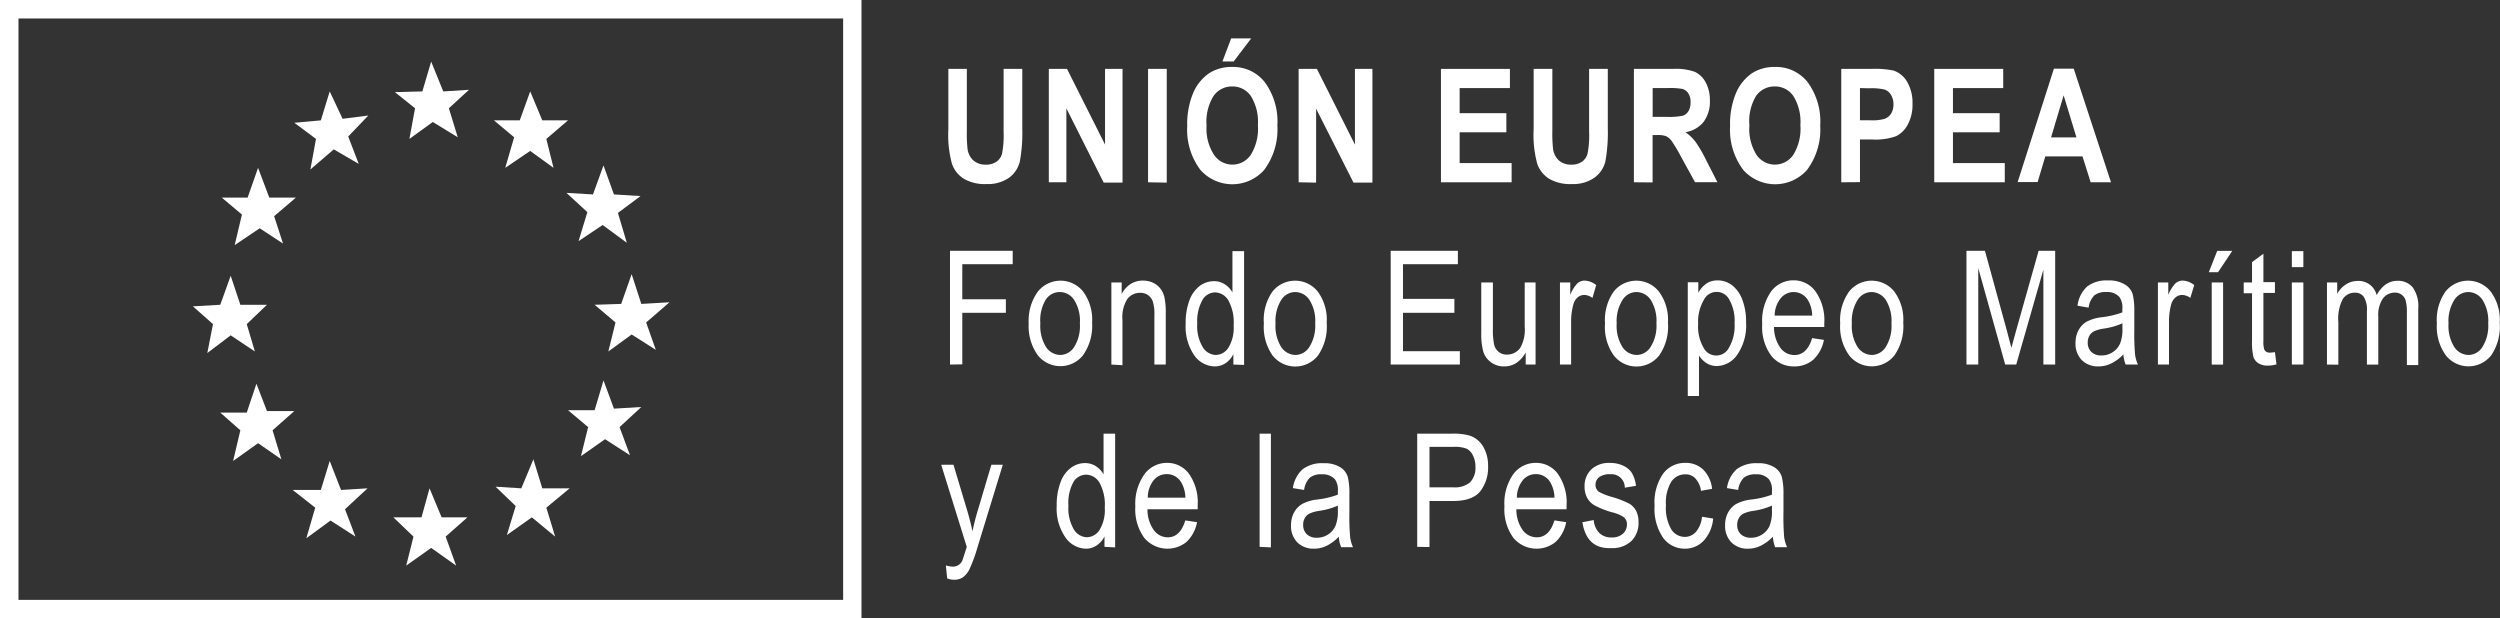 <svg xmlns="http://www.w3.org/2000/svg" viewBox="0 0 351.66 86.98"><rect x="0" y="0" width="351.66" height="86.98" fill="#333333" stroke="none"/><defs><style>.cls-1,.cls-2{fill:#fff;}.cls-2{fill-rule:evenodd;}</style></defs><title>logotipo-femp</title><g id="Capa_2" data-name="Capa 2"><g id="Capa_1-2" data-name="Capa 1"><path class="cls-1" d="M121.18,87H0V0H121.18ZM2.6,84.38h116V2.6H2.6Z"/><polygon class="cls-2" points="29.96 45.59 27.13 43.09 30.98 42.87 32.45 38.79 33.81 42.87 37.55 42.87 34.71 45.59 35.85 49.44 32.45 47.17 29.16 49.66 29.96 45.59 29.96 45.59"/><polygon class="cls-2" points="33.81 60.53 30.98 58.04 34.71 58.04 36.07 53.97 37.55 57.82 41.4 57.82 38.34 60.53 39.58 64.61 36.3 62.34 32.79 64.84 33.81 60.53 33.81 60.53"/><polygon class="cls-2" points="44.34 71.41 41.17 68.92 45.13 68.92 46.38 64.84 47.97 68.92 51.7 68.69 48.53 71.63 50 75.48 46.49 73.22 43.09 75.71 44.34 71.41 44.34 71.41"/><polygon class="cls-2" points="58.16 75.48 55.33 72.77 59.29 72.77 60.42 68.69 62.12 72.77 65.75 72.77 62.69 75.48 64.16 79.56 60.65 77.07 57.14 79.56 58.16 75.48 58.16 75.48"/><polygon class="cls-2" points="72.54 71.18 69.71 68.46 73.33 68.69 75.03 64.61 76.28 68.69 80.13 68.69 76.85 71.41 78.09 75.48 74.81 72.77 71.3 75.26 72.54 71.18 72.54 71.18"/><polygon class="cls-2" points="82.73 60.08 79.9 57.7 83.64 57.7 84.89 53.51 86.36 57.48 90.21 57.25 87.15 60.08 88.62 64.04 85.11 61.78 81.72 64.16 82.73 60.08 82.73 60.08"/><polygon class="cls-2" points="86.58 45.36 83.64 42.87 87.38 42.75 88.85 38.56 90.21 42.75 94.17 42.52 90.89 45.36 92.25 49.21 88.85 47.05 85.57 49.44 86.58 45.36 86.58 45.36"/><polygon class="cls-2" points="82.62 29.84 79.68 27.13 83.41 27.35 84.89 23.27 86.36 27.35 90.1 27.58 86.92 29.95 88.17 34.15 84.77 31.65 81.38 33.92 82.62 29.84 82.62 29.84"/><polygon class="cls-2" points="72.32 19.31 69.48 16.93 73.11 16.93 74.58 12.86 76.28 16.93 79.9 16.93 76.85 19.54 77.86 23.61 74.58 21.23 71.07 23.61 72.32 19.31 72.32 19.31"/><polygon class="cls-2" points="58.38 15.23 55.55 12.96 59.41 12.86 60.65 8.66 62.35 12.86 65.97 12.63 63.14 15.23 64.39 19.31 60.88 17.16 57.59 19.54 58.38 15.23 58.38 15.23"/><polygon class="cls-2" points="44.45 19.54 41.4 17.27 45.13 16.93 46.38 12.86 48.19 16.71 51.81 16.25 48.98 19.2 50.46 23.05 46.95 21.01 43.66 23.84 44.45 19.54 44.45 19.54"/><polygon class="cls-2" points="34.03 30.18 31.2 27.8 34.83 27.8 36.3 23.61 37.88 27.8 41.62 27.8 38.56 30.41 39.81 34.26 36.53 32.11 33.01 34.48 34.03 30.18 34.03 30.18"/><path class="cls-1" d="M133.4,9.69H136v8.64a20.23,20.23,0,0,0,.1,2.62,2.66,2.66,0,0,0,.83,1.63,2.57,2.57,0,0,0,1.74.58,2.53,2.53,0,0,0,1.49-.41,2,2,0,0,0,.79-1.13,13.27,13.27,0,0,0,.22-3.11V9.69h2.63v8.38a22.66,22.66,0,0,1-.34,4.63A4,4,0,0,1,141.94,25a5.22,5.22,0,0,1-3.17.89,5.88,5.88,0,0,1-3.19-.74,4.09,4.09,0,0,1-1.66-2.06,15.42,15.42,0,0,1-.52-4.91Z"/><path class="cls-1" d="M147.53,25.64V9.69h2.56l5.35,10.65V9.69h2.46v16h-2.65L150,15.24v10.4Z"/><path class="cls-1" d="M161.49,25.64V9.69h2.63v16Z"/><path class="cls-1" d="M167,17.76a11.34,11.34,0,0,1,.84-4.69,6.45,6.45,0,0,1,2.21-2.75,5.8,5.8,0,0,1,3.29-.9,5.63,5.63,0,0,1,4.57,2.14,9.36,9.36,0,0,1,1.77,6.1,9.5,9.5,0,0,1-1.87,6.26,6,6,0,0,1-8.94,0A9.36,9.36,0,0,1,167,17.76Zm2.72-.11a6.76,6.76,0,0,0,1.05,4.13,3.12,3.12,0,0,0,5.17,0,7,7,0,0,0,1-4.19,6.86,6.86,0,0,0-1-4.1,3.12,3.12,0,0,0-2.61-1.33,3.16,3.16,0,0,0-2.63,1.34A6.89,6.89,0,0,0,169.72,17.65Zm2.23-9,1.23-3.25H176l-2.47,3.25Z"/><path class="cls-1" d="M182.67,25.64V9.69h2.57l5.35,10.65V9.69h2.46v16h-2.66l-5.26-10.4v10.4Z"/><path class="cls-1" d="M202.69,25.64V9.69h9.7v2.7h-7.07v3.53h6.57v2.69h-6.57v4.33h7.31v2.7Z"/><path class="cls-1" d="M215.73,9.69h2.63v8.64a20.23,20.23,0,0,0,.1,2.62,2.66,2.66,0,0,0,.83,1.63,2.57,2.57,0,0,0,1.74.58,2.53,2.53,0,0,0,1.49-.41,2,2,0,0,0,.79-1.13,13.27,13.27,0,0,0,.22-3.11V9.69h2.63v8.38a22.66,22.66,0,0,1-.34,4.63A4,4,0,0,1,224.27,25a5.22,5.22,0,0,1-3.17.89,5.88,5.88,0,0,1-3.19-.74,4.09,4.09,0,0,1-1.66-2.06,15.42,15.42,0,0,1-.52-4.91Z"/><path class="cls-1" d="M229.83,25.64V9.69h5.56a7.9,7.9,0,0,1,3.05.43,3.42,3.42,0,0,1,1.5,1.49,5.21,5.21,0,0,1,.58,2.54,4.77,4.77,0,0,1-.89,3,4,4,0,0,1-2.55,1.44,6.87,6.87,0,0,1,1.4,1.33,18.91,18.91,0,0,1,1.51,2.6l1.59,3.11h-3.15l-1.91-3.47a22.85,22.85,0,0,0-1.4-2.36,2.18,2.18,0,0,0-.78-.65A3.6,3.6,0,0,0,233,19h-.54v6.66Zm2.64-9.2h1.95a10.12,10.12,0,0,0,2.29-.16,1.49,1.49,0,0,0,.79-.64,2.36,2.36,0,0,0,.3-1.27,2.18,2.18,0,0,0-.3-1.22,1.56,1.56,0,0,0-.83-.64,10.35,10.35,0,0,0-2.14-.12h-2.06Z"/><path class="cls-1" d="M243.36,17.76a11.34,11.34,0,0,1,.84-4.69,6.45,6.45,0,0,1,2.21-2.75,5.8,5.8,0,0,1,3.29-.9,5.63,5.63,0,0,1,4.57,2.14,9.36,9.36,0,0,1,1.77,6.1,9.5,9.5,0,0,1-1.87,6.26,6,6,0,0,1-8.94,0A9.36,9.36,0,0,1,243.36,17.76Zm2.72-.11a6.76,6.76,0,0,0,1,4.13,3.12,3.12,0,0,0,5.17,0,7,7,0,0,0,1-4.19,6.86,6.86,0,0,0-1-4.1,3.12,3.12,0,0,0-2.61-1.33,3.16,3.16,0,0,0-2.63,1.34A6.89,6.89,0,0,0,246.08,17.65Z"/><path class="cls-1" d="M259,25.64V9.69h4.24a13.1,13.1,0,0,1,3.1.23,3.49,3.49,0,0,1,1.92,1.58,5.8,5.8,0,0,1,.76,3.11,5.84,5.84,0,0,1-.66,2.9,3.79,3.79,0,0,1-1.63,1.64,8.55,8.55,0,0,1-3.37.47h-1.73v6Zm2.63-13.25v4.53h1.46a6.36,6.36,0,0,0,2-.2A1.84,1.84,0,0,0,266,16a2.49,2.49,0,0,0,.34-1.32,2.45,2.45,0,0,0-.35-1.34,1.7,1.7,0,0,0-.86-.73,7.64,7.64,0,0,0-2.17-.19Z"/><path class="cls-1" d="M272.08,25.64V9.69h9.7v2.7h-7.07v3.53h6.57v2.69h-6.57v4.33H282v2.7Z"/><path class="cls-1" d="M296.94,25.64h-2.86L292.93,22H287.7l-1.08,3.61h-2.81l5.1-15.95h2.79Zm-4.86-6.31-1.8-5.92-1.77,5.92Z"/><path class="cls-1" d="M133.63,51.28v-16h8.82v1.88h-7.09v4.94h6.13V44h-6.13v7.25Z"/><path class="cls-1" d="M144.7,45.5A7,7,0,0,1,146,41a4.08,4.08,0,0,1,6.35,0,6.66,6.66,0,0,1,1.27,4.39A7.19,7.19,0,0,1,152.32,50,4.07,4.07,0,0,1,146,50,7,7,0,0,1,144.7,45.5Zm1.64,0a5.6,5.6,0,0,0,.81,3.33,2.46,2.46,0,0,0,2,1.1,2.36,2.36,0,0,0,1.94-1.11,5.58,5.58,0,0,0,.81-3.32,5.52,5.52,0,0,0-.82-3.33,2.42,2.42,0,0,0-2-1.09,2.35,2.35,0,0,0-2,1.1A5.66,5.66,0,0,0,146.34,45.5Z"/><path class="cls-1" d="M156.33,51.28V39.73h1.45v1.63a3.7,3.7,0,0,1,1.27-1.42,3.17,3.17,0,0,1,1.74-.47,3.29,3.29,0,0,1,1.4.3,2.77,2.77,0,0,1,1,.78,3.1,3.1,0,0,1,.6,1.25,10.64,10.64,0,0,1,.19,2.37v7.11h-1.6v-7a5.62,5.62,0,0,0-.22-1.86,1.85,1.85,0,0,0-.68-.91,1.83,1.83,0,0,0-1.07-.32,2.23,2.23,0,0,0-1.83.86,4.82,4.82,0,0,0-.69,3v6.32Z"/><path class="cls-1" d="M173.49,51.28V49.82a3.28,3.28,0,0,1-1.12,1.28,2.72,2.72,0,0,1-1.48.44A3.6,3.6,0,0,1,168,50a7.14,7.14,0,0,1-1.22-4.45,9.17,9.17,0,0,1,.54-3.34,4.57,4.57,0,0,1,1.45-2,3.37,3.37,0,0,1,2-.66,2.81,2.81,0,0,1,1.47.41,3.31,3.31,0,0,1,1.12,1.17V35.33H175v16Zm-5.08-5.77a5.72,5.72,0,0,0,.78,3.33A2.23,2.23,0,0,0,171,49.93a2.17,2.17,0,0,0,1.78-1,5.38,5.38,0,0,0,.75-3.15,6.47,6.47,0,0,0-.75-3.54,2.24,2.24,0,0,0-1.9-1.11,2.09,2.09,0,0,0-1.74,1.07A6.11,6.11,0,0,0,168.41,45.51Z"/><path class="cls-1" d="M177.78,45.5A6.93,6.93,0,0,1,179,41a4.08,4.08,0,0,1,6.35,0,6.66,6.66,0,0,1,1.27,4.39A7.19,7.19,0,0,1,185.4,50,4.07,4.07,0,0,1,179,50,7,7,0,0,1,177.78,45.5Zm1.64,0a5.6,5.6,0,0,0,.81,3.33,2.46,2.46,0,0,0,2,1.1,2.36,2.36,0,0,0,1.94-1.11A5.58,5.58,0,0,0,185,45.5a5.52,5.52,0,0,0-.82-3.33,2.43,2.43,0,0,0-2-1.09,2.35,2.35,0,0,0-1.95,1.1A5.66,5.66,0,0,0,179.42,45.5Z"/><path class="cls-1" d="M195.62,51.28v-16h9.45v1.88h-7.72v4.88h7.23V44h-7.23V49.4h8v1.88Z"/><path class="cls-1" d="M214.61,51.28v-1.7a4.21,4.21,0,0,1-1.31,1.47,3.1,3.1,0,0,1-1.7.49,3,3,0,0,1-1.91-.61,2.89,2.89,0,0,1-1.06-1.52,9.41,9.41,0,0,1-.27-2.53V39.73H210v6.4a10.1,10.1,0,0,0,.18,2.39,1.88,1.88,0,0,0,.66,1,1.84,1.84,0,0,0,1.11.36,2.29,2.29,0,0,0,1.89-.94,5.18,5.18,0,0,0,.63-3V39.73H216V51.28Z"/><path class="cls-1" d="M219.43,51.28V39.73h1.45v1.75a5,5,0,0,1,1-1.62,1.54,1.54,0,0,1,1-.39,2.76,2.76,0,0,1,1.65.63L224,41.91a2,2,0,0,0-1.16-.42,1.44,1.44,0,0,0-.94.36,1.89,1.89,0,0,0-.59,1,8.77,8.77,0,0,0-.31,2.38v6.05Z"/><path class="cls-1" d="M225.77,45.5A6.93,6.93,0,0,1,227,41a4.07,4.07,0,0,1,6.34,0,6.66,6.66,0,0,1,1.28,4.39A7.13,7.13,0,0,1,233.39,50,4.06,4.06,0,0,1,227,50,6.89,6.89,0,0,1,225.77,45.5Zm1.64,0a5.59,5.59,0,0,0,.82,3.33,2.44,2.44,0,0,0,2,1.1,2.35,2.35,0,0,0,1.94-1.11A5.58,5.58,0,0,0,233,45.5a5.6,5.6,0,0,0-.81-3.33,2.45,2.45,0,0,0-2-1.09,2.33,2.33,0,0,0-1.95,1.1A5.58,5.58,0,0,0,227.41,45.5Z"/><path class="cls-1" d="M237.41,55.7v-16h1.48v1.5a3.67,3.67,0,0,1,1.2-1.35,2.77,2.77,0,0,1,1.52-.41,3.33,3.33,0,0,1,2,.66,4.53,4.53,0,0,1,1.45,2,8.57,8.57,0,0,1,.55,3.25,7.22,7.22,0,0,1-1.24,4.54,3.58,3.58,0,0,1-2.89,1.6,2.71,2.71,0,0,1-1.39-.38,3.64,3.64,0,0,1-1.1-1.08V55.7Zm1.46-10.13a5.88,5.88,0,0,0,.74,3.3,2,2,0,0,0,3.61,0,6,6,0,0,0,.77-3.39,6,6,0,0,0-.75-3.35,2,2,0,0,0-3.58.08A6,6,0,0,0,238.87,45.57Z"/><path class="cls-1" d="M254.9,47.56l1.66.25a5.08,5.08,0,0,1-1.5,2.79,4,4,0,0,1-2.68.94A4,4,0,0,1,249.12,50a6.83,6.83,0,0,1-1.24-4.41A7.22,7.22,0,0,1,249.13,41a3.9,3.9,0,0,1,3.18-1.57A3.77,3.77,0,0,1,255.38,41a7,7,0,0,1,1.23,4.47V46h-7.07a5.08,5.08,0,0,0,.9,2.94,2.45,2.45,0,0,0,2,1C253.59,49.93,254.43,49.14,254.9,47.56Zm-5.27-3.17h5.28a4.35,4.35,0,0,0-.64-2.24,2.34,2.34,0,0,0-3.8-.18A3.93,3.93,0,0,0,249.63,44.39Z"/><path class="cls-1" d="M258.85,45.5A6.93,6.93,0,0,1,260.11,41a4.07,4.07,0,0,1,6.34,0,6.66,6.66,0,0,1,1.27,4.39A7.13,7.13,0,0,1,266.47,50a4.06,4.06,0,0,1-6.35,0A6.89,6.89,0,0,1,258.85,45.5Zm1.64,0a5.52,5.52,0,0,0,.82,3.33,2.44,2.44,0,0,0,2,1.1,2.36,2.36,0,0,0,1.94-1.11,5.58,5.58,0,0,0,.81-3.32,5.6,5.6,0,0,0-.81-3.33,2.45,2.45,0,0,0-2-1.09,2.33,2.33,0,0,0-1.94,1.1A5.58,5.58,0,0,0,260.49,45.5Z"/><path class="cls-1" d="M276.61,51.28v-16h2.6l3.1,11.29.62,2.36c.15-.59.39-1.44.7-2.55l3.13-11.1h2.33v16h-1.66V37.94l-3.82,13.34h-1.55l-3.79-13.57V51.28Z"/><path class="cls-1" d="M298.68,49.85A5.79,5.79,0,0,1,297,51.11a4,4,0,0,1-1.81.43,3.2,3.2,0,0,1-2.36-.89,3.28,3.28,0,0,1-.88-2.41,3.76,3.76,0,0,1,.41-1.77,3.09,3.09,0,0,1,1.14-1.21,5.91,5.91,0,0,1,2.17-.64,12.32,12.32,0,0,0,2.87-.68v-.5a2.56,2.56,0,0,0-.42-1.67,2.31,2.31,0,0,0-1.84-.69,2.52,2.52,0,0,0-1.67.46,3,3,0,0,0-.82,1.74L292.23,43a4.41,4.41,0,0,1,1.37-2.71,4.52,4.52,0,0,1,2.94-.84,4.18,4.18,0,0,1,2.34.56A2.42,2.42,0,0,1,300,41.41a9.87,9.87,0,0,1,.22,2.42v2.61a32.3,32.3,0,0,0,.11,3.45,5,5,0,0,0,.4,1.39H299A4.78,4.78,0,0,1,298.68,49.85Zm-.13-4.37a10.06,10.06,0,0,1-2.62.74,4.92,4.92,0,0,0-1.41.4,1.59,1.59,0,0,0-.63.63,1.89,1.89,0,0,0-.22.94,1.76,1.76,0,0,0,.51,1.32,1.94,1.94,0,0,0,1.41.49,2.84,2.84,0,0,0,2.61-1.63,5.35,5.35,0,0,0,.35-2.17Z"/><path class="cls-1" d="M303.54,51.28V39.73H305v1.75a5.21,5.21,0,0,1,1-1.62,1.58,1.58,0,0,1,1-.39,2.76,2.76,0,0,1,1.65.63l-.55,1.81a2,2,0,0,0-1.16-.42,1.44,1.44,0,0,0-.94.36,2,2,0,0,0-.6,1,9.18,9.18,0,0,0-.3,2.38v6.05Z"/><path class="cls-1" d="M310.7,38.29l1.18-3H314l-2,3Zm.41,13V39.73h1.6V51.28Z"/><path class="cls-1" d="M320,49.53l.22,1.72a4.6,4.6,0,0,1-1.2.18,2.44,2.44,0,0,1-1.34-.33,1.73,1.73,0,0,1-.71-.91,9.21,9.21,0,0,1-.19-2.3V41.25h-1.17V39.73h1.17V36.87l1.6-1.18v4H320v1.52h-1.62V48a3.28,3.28,0,0,0,.14,1.21.81.81,0,0,0,.78.39A4.2,4.2,0,0,0,320,49.53Z"/><path class="cls-1" d="M322.38,37.58V35.33H324v2.25Zm0,13.7V39.73H324V51.28Z"/><path class="cls-1" d="M327.32,51.28V39.73h1.44v1.61A3.61,3.61,0,0,1,330,40a3,3,0,0,1,1.64-.48,2.6,2.6,0,0,1,2.67,2A4.39,4.39,0,0,1,335.6,40a2.78,2.78,0,0,1,1.63-.5,2.67,2.67,0,0,1,2.15.92,4.56,4.56,0,0,1,.78,3v7.93h-1.6V44a6,6,0,0,0-.18-1.76,1.53,1.53,0,0,0-1.49-1.08,2.07,2.07,0,0,0-1.69.82,4.12,4.12,0,0,0-.66,2.59v6.72h-1.6V43.76a3.43,3.43,0,0,0-.44-2,1.44,1.44,0,0,0-1.21-.59,2,2,0,0,0-1.74.89,5.94,5.94,0,0,0-.63,3.24v6Z"/><path class="cls-1" d="M342.78,45.5A6.93,6.93,0,0,1,344,41a4.07,4.07,0,0,1,6.34,0,6.66,6.66,0,0,1,1.28,4.39A7.19,7.19,0,0,1,350.41,50a4.07,4.07,0,0,1-6.36,0A6.89,6.89,0,0,1,342.78,45.5Zm1.64,0a5.59,5.59,0,0,0,.82,3.33,2.44,2.44,0,0,0,2,1.1,2.35,2.35,0,0,0,1.94-1.11A5.58,5.58,0,0,0,350,45.5a5.6,5.6,0,0,0-.81-3.33,2.43,2.43,0,0,0-2-1.09,2.35,2.35,0,0,0-1.95,1.1A5.58,5.58,0,0,0,344.42,45.5Z"/><path class="cls-1" d="M133.23,81.36l-.18-1.83a3.23,3.23,0,0,0,.92.17,1.41,1.41,0,0,0,1.39-.85q.07-.15.63-1.92l-3.6-11.56h1.73l2,6.68c.24.84.47,1.73.68,2.68.18-.9.4-1.78.65-2.63l2-6.73h1.61l-3.6,11.74a20.63,20.63,0,0,1-1.11,3,3,3,0,0,1-.93,1.11,2.11,2.11,0,0,1-1.17.33A2.68,2.68,0,0,1,133.23,81.36Z"/><path class="cls-1" d="M155.36,76.92V75.46a3.28,3.28,0,0,1-1.12,1.28,2.69,2.69,0,0,1-1.47.44,3.59,3.59,0,0,1-2.9-1.58,7.13,7.13,0,0,1-1.23-4.46,9,9,0,0,1,.55-3.34,4.42,4.42,0,0,1,1.45-2,3.32,3.32,0,0,1,2-.66,2.81,2.81,0,0,1,1.47.41,3.31,3.31,0,0,1,1.12,1.17V61h1.63v16Zm-5.07-5.77a5.8,5.8,0,0,0,.77,3.33,2.22,2.22,0,0,0,1.82,1.09,2.16,2.16,0,0,0,1.77-1,5.38,5.38,0,0,0,.75-3.15,6.47,6.47,0,0,0-.75-3.54,2.22,2.22,0,0,0-1.89-1.11A2.09,2.09,0,0,0,151,67.79,6.12,6.12,0,0,0,150.29,71.15Z"/><path class="cls-1" d="M166.73,73.2l1.65.25a5.07,5.07,0,0,1-1.49,2.79,4.26,4.26,0,0,1-5.94-.59,6.84,6.84,0,0,1-1.25-4.41A7.16,7.16,0,0,1,161,66.68a3.9,3.9,0,0,1,3.18-1.57,3.78,3.78,0,0,1,3.07,1.54,7,7,0,0,1,1.22,4.47v.52h-7.06a4.94,4.94,0,0,0,.9,2.94,2.43,2.43,0,0,0,2,1C165.42,75.57,166.26,74.78,166.73,73.2ZM161.45,70h5.29a4.45,4.45,0,0,0-.64-2.24,2.33,2.33,0,0,0-2-1.07,2.35,2.35,0,0,0-1.84.89A3.93,3.93,0,0,0,161.45,70Z"/><path class="cls-1" d="M177.18,76.92V61h1.59v16Z"/><path class="cls-1" d="M188.32,75.49a5.79,5.79,0,0,1-1.67,1.26,4,4,0,0,1-1.81.43,3.2,3.2,0,0,1-2.36-.89,3.28,3.28,0,0,1-.88-2.41,3.79,3.79,0,0,1,.41-1.77,3.16,3.16,0,0,1,1.14-1.21,5.91,5.91,0,0,1,2.17-.64,12.32,12.32,0,0,0,2.87-.68v-.5a2.56,2.56,0,0,0-.42-1.67,2.31,2.31,0,0,0-1.84-.69,2.52,2.52,0,0,0-1.67.46,3,3,0,0,0-.82,1.74l-1.58-.26A4.41,4.41,0,0,1,183.24,66a4.52,4.52,0,0,1,2.94-.84,4.18,4.18,0,0,1,2.34.56,2.42,2.42,0,0,1,1.07,1.38,9.87,9.87,0,0,1,.22,2.42v2.61a32.16,32.16,0,0,0,.11,3.45,4.91,4.91,0,0,0,.4,1.39h-1.67A4.78,4.78,0,0,1,188.32,75.49Zm-.13-4.37a10.06,10.06,0,0,1-2.62.74,4.92,4.92,0,0,0-1.41.4,1.59,1.59,0,0,0-.63.63,1.89,1.89,0,0,0-.22.94,1.76,1.76,0,0,0,.51,1.32,1.94,1.94,0,0,0,1.41.49A2.84,2.84,0,0,0,187.84,74a5.35,5.35,0,0,0,.35-2.17Z"/><path class="cls-1" d="M199.35,76.92V61h4.92a8,8,0,0,1,2.57.31,3.47,3.47,0,0,1,1.8,1.53,5.26,5.26,0,0,1,.68,2.75,5.45,5.45,0,0,1-1.1,3.52c-.73.9-2,1.36-3.8,1.36h-3.34v6.48Zm1.73-8.37h3.38a3.28,3.28,0,0,0,2.34-.72,2.93,2.93,0,0,0,.74-2.18,3.4,3.4,0,0,0-.37-1.62,2,2,0,0,0-.88-.92,4.72,4.72,0,0,0-1.87-.25h-3.34Z"/><path class="cls-1" d="M218.65,73.2l1.65.25a5,5,0,0,1-1.49,2.79,4.26,4.26,0,0,1-5.94-.59,6.84,6.84,0,0,1-1.25-4.41,7.16,7.16,0,0,1,1.26-4.56,3.9,3.9,0,0,1,3.18-1.57,3.77,3.77,0,0,1,3.07,1.54,7,7,0,0,1,1.23,4.47l0,.52h-7.06a4.94,4.94,0,0,0,.9,2.94,2.45,2.45,0,0,0,2,1C217.34,75.57,218.18,74.78,218.65,73.2ZM213.37,70h5.29a4.45,4.45,0,0,0-.64-2.24,2.33,2.33,0,0,0-2-1.07,2.35,2.35,0,0,0-1.84.89A3.93,3.93,0,0,0,213.37,70Z"/><path class="cls-1" d="M222.58,73.46l1.6-.31A2.87,2.87,0,0,0,225,75a2.33,2.33,0,0,0,1.67.6,2.26,2.26,0,0,0,1.61-.52,1.68,1.68,0,0,0,.57-1.31,1.24,1.24,0,0,0-.49-1.06,5.67,5.67,0,0,0-1.63-.66,11.64,11.64,0,0,1-2.5-1,2.74,2.74,0,0,1-1-1.07,3.32,3.32,0,0,1-.34-1.54,3.22,3.22,0,0,1,.94-2.4,3.58,3.58,0,0,1,2.62-.92,4.21,4.21,0,0,1,1.86.38,2.88,2.88,0,0,1,1.22,1,4.52,4.52,0,0,1,.59,1.84l-1.57.26a1.87,1.87,0,0,0-2.05-1.89,2.49,2.49,0,0,0-1.56.41,1.33,1.33,0,0,0-.51,1.07,1.19,1.19,0,0,0,.49,1,9.38,9.38,0,0,0,1.74.69,13,13,0,0,1,2.58,1,2.57,2.57,0,0,1,.91,1,3.36,3.36,0,0,1,.33,1.54,3.56,3.56,0,0,1-1,2.68,3.91,3.91,0,0,1-2.87,1C224.26,77.18,223,75.94,222.58,73.46Z"/><path class="cls-1" d="M239.41,72.69l1.57.25a5.26,5.26,0,0,1-1.36,3.15A3.59,3.59,0,0,1,237,77.18a3.73,3.73,0,0,1-3.06-1.53,7.21,7.21,0,0,1-1.2-4.52,7.11,7.11,0,0,1,1.21-4.52,3.84,3.84,0,0,1,3.12-1.5,3.52,3.52,0,0,1,2.47.91,4.5,4.5,0,0,1,1.29,2.74l-1.56.28a3.28,3.28,0,0,0-.79-1.74,1.82,1.82,0,0,0-1.36-.58,2.35,2.35,0,0,0-2,1,5.63,5.63,0,0,0-.78,3.33,6,6,0,0,0,.75,3.41,2.23,2.23,0,0,0,1.9,1.06,2.07,2.07,0,0,0,1.56-.7A3.82,3.82,0,0,0,239.41,72.69Z"/><path class="cls-1" d="M249.38,75.49a6,6,0,0,1-1.68,1.26,4,4,0,0,1-1.8.43,3.17,3.17,0,0,1-2.36-.89,3.28,3.28,0,0,1-.88-2.41,3.67,3.67,0,0,1,.41-1.77,3.14,3.14,0,0,1,1.13-1.21,6,6,0,0,1,2.18-.64,12.45,12.45,0,0,0,2.87-.68v-.5a2.5,2.5,0,0,0-.43-1.67,2.3,2.3,0,0,0-1.83-.69,2.57,2.57,0,0,0-1.68.46,3,3,0,0,0-.81,1.74l-1.58-.26A4.4,4.4,0,0,1,244.29,66a4.56,4.56,0,0,1,2.94-.84,4.13,4.13,0,0,1,2.34.56,2.34,2.34,0,0,1,1.07,1.38,9.78,9.78,0,0,1,.23,2.42v2.61a33.31,33.31,0,0,0,.1,3.45,5.28,5.28,0,0,0,.41,1.39H249.7A5.12,5.12,0,0,1,249.38,75.49Zm-.13-4.37a10.06,10.06,0,0,1-2.62.74,5,5,0,0,0-1.42.4,1.57,1.57,0,0,0-.62.63,1.9,1.9,0,0,0-.23.94,1.76,1.76,0,0,0,.51,1.32,2,2,0,0,0,1.42.49A2.84,2.84,0,0,0,248.9,74a5.35,5.35,0,0,0,.35-2.17Z"/></g></g></svg>